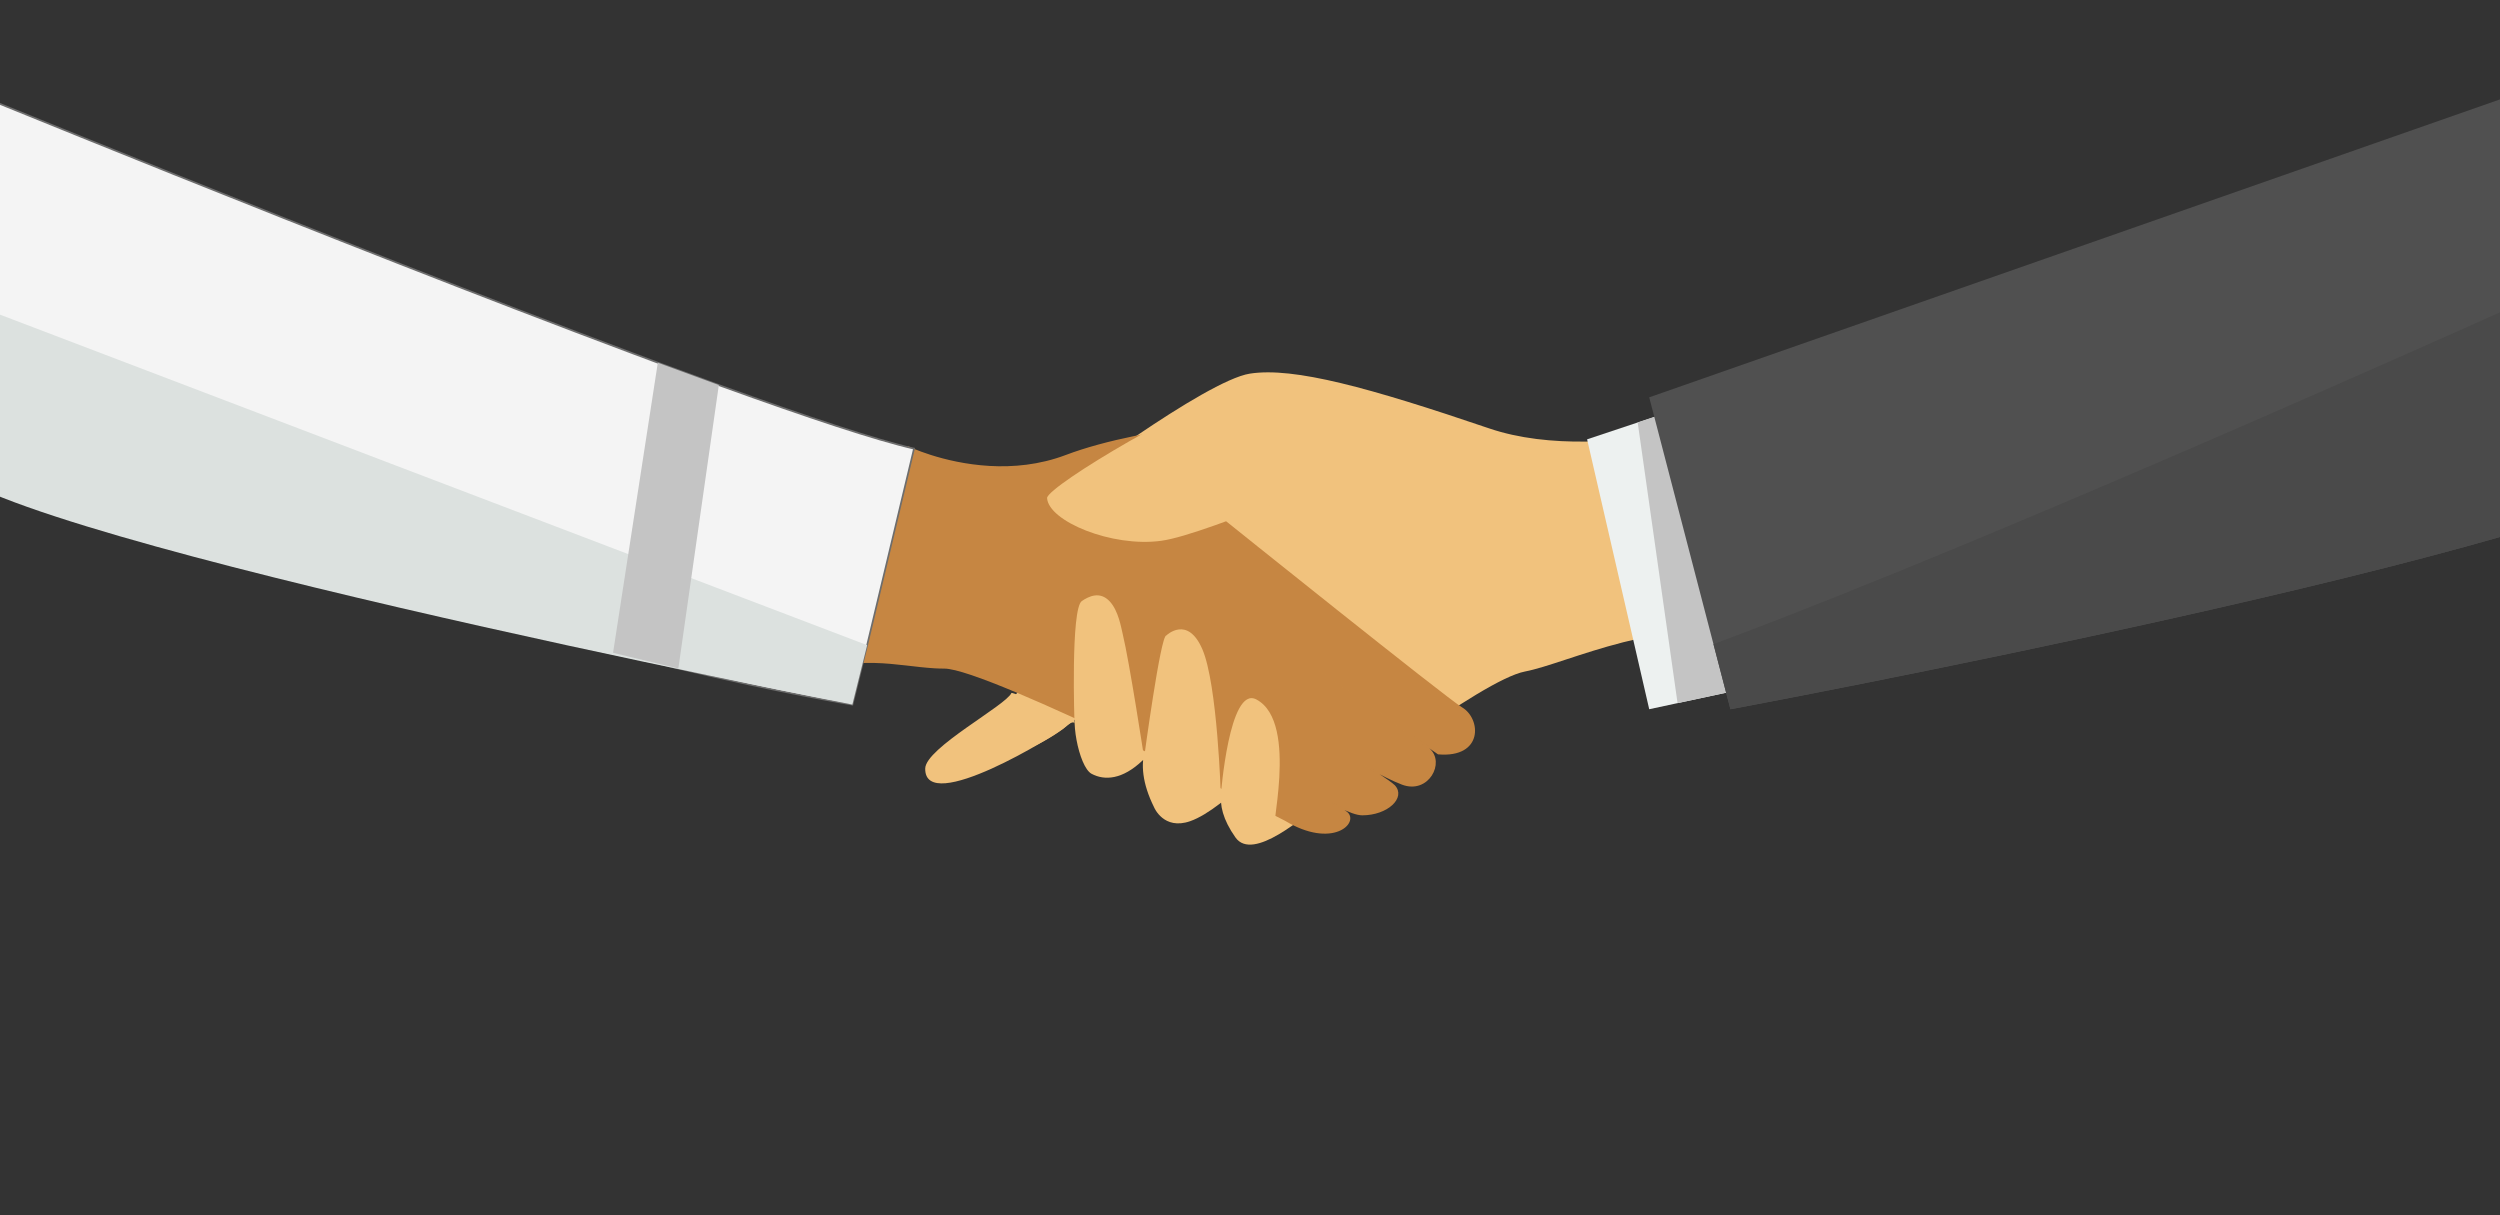 <svg xmlns="http://www.w3.org/2000/svg" viewBox="0 0 1440 700" width="1440" height="700" class="uagb-lottie-inner-wrap" preserveAspectRatio="xMidYMid" style="width: 100%; height: 100%; transform: translate3d(0px, 0px, 0px);"><rect x="0" y="0" width="1440" height="700" fill="#333333" stroke="none"/><defs><clipPath id="__lottie_element_347"><rect width="1440" height="700" x="0" y="0"></rect></clipPath></defs><g clip-path="url(#__lottie_element_347)"><g transform="matrix(1,0,0,1,549.5,16.618)" opacity="1" style="display: block;"><g opacity="1" transform="matrix(1,0,0,1,265.699,360.382)"><path fill="rgb(241,194,125)" fill-opacity="1" d=" M215.922,-144.79 C215.922,-144.79 111.36,-106.853 42.57,-130.242 C-26.219,-153.631 -69.925,-165.758 -95.301,-161.784 C-120.677,-157.809 -204.949,-94.882 -210.927,-89.065 C-216.13,-84.002 -215.816,-79.023 -187.077,-75.355 C-158.339,-71.686 -96.078,-111.898 -83.849,-99.669 C-83.849,-99.669 -245.275,20.79 -245.275,46.165 C-245.275,71.541 -206.58,46.268 -201.688,41.842 C-196.796,37.415 -136.786,-7.338 -136.786,-7.338 C-136.786,-7.338 -188.547,23.03 -194.027,28.661 C-199.507,34.292 -193.949,64.696 -186.457,68.702 C-178.965,72.707 -168.699,72.118 -157.014,60.978 C-144.862,49.393 -107.696,22.93 -107.696,22.93 C-107.696,22.93 -178.199,32.118 -150.422,88.045 C-150.422,88.045 -144.949,101.368 -129.632,95.993 C-108.793,88.68 -76.512,51.058 -76.512,51.058 C-76.512,51.058 -132.699,64.118 -103.587,105.359 C-93.414,119.771 -63.536,92.519 -54.67,86.404 C-45.804,80.29 37.833,14.675 63.209,9.783 C88.584,4.892 141.628,-22.93 203.539,-11.924 C265.449,-0.917 215.922,-144.79 215.922,-144.79z"></path></g><g opacity="1" transform="matrix(1,0,0,1,423.148,305.911)"><path fill="rgb(237,241,240)" fill-opacity="1" d=" M58.47,68.565 C58.47,68.565 -6.371,82.474 -6.371,82.474 C-6.371,82.474 -22.701,85.985 -22.701,85.985 C-22.701,85.985 -58.47,-69.476 -58.47,-69.476 C-58.47,-69.476 -29.341,-79.185 -29.341,-79.185 C-29.341,-79.185 -8.94,-85.985 -8.94,-85.985 C-8.94,-85.985 58.47,68.565 58.47,68.565z"></path></g><g opacity="1" transform="matrix(1,0,0,1,437.712,304.155)"><path fill="rgb(196,196,196)" fill-opacity="1" d=" M43.905,70.32 C43.905,70.32 -20.935,84.23 -20.935,84.23 C-20.935,84.23 -43.905,-77.43 -43.905,-77.43 C-43.905,-77.43 -23.505,-84.229 -23.505,-84.229 C-23.505,-84.229 43.905,70.32 43.905,70.32z"></path></g><g opacity="1" transform="matrix(1,0,0,1,703.122,196.075)"><path fill="rgb(80,80,80)" fill-opacity="1" d=" M302.676,-195.825 C302.676,-195.825 302.676,52.005 302.676,52.005 C239.396,103.555 -255.895,195.825 -255.895,195.825 C-255.895,195.825 -265.665,158.325 -265.665,158.325 C-265.665,158.325 -302.676,16.175 -302.676,16.175 C-302.676,16.175 302.676,-195.825 302.676,-195.825z"></path></g><g opacity="1" transform="matrix(1,0,0,1,721.627,251.585)"><path fill="rgb(74,74,74)" fill-opacity="1" d=" M284.171,-140.315 C284.171,-140.315 284.171,-3.505 284.171,-3.505 C220.891,48.045 -274.4,140.315 -274.4,140.315 C-274.4,140.315 -284.171,102.815 -284.171,102.815 C-110.19,38.035 185.761,-95.495 284.171,-140.315z"></path></g></g><g transform="matrix(1,0,0,1,-40,43.117)" opacity="1" style="display: block;"><g opacity="1" transform="matrix(1,0,0,1,728.71,345.018)"><path fill="rgb(198,134,66)" fill-opacity="1" d=" M139.77,45.891 C139.77,45.891 65.85,-5.547 65.85,-5.547 C67.38,-4.278 124.752,35.174 134.33,43.341 C143.29,50.981 133.79,68.981 119.01,63.351 C96.939,54.943 52.93,24.592 39.73,14.732 C53.49,25.113 110.04,59.981 114.32,64.492 C120.66,71.174 110.29,80.981 95.99,80.992 C83.542,81.001 44.6,52.211 19.29,35.221 C43,51.612 83.648,77.239 86.9,79.882 C93.79,85.482 78.79,100.482 51.72,84.193 C51.72,84.193 -119.29,-3.519 -144.74,-3.519 C-146.7,-3.519 -148.57,-3.578 -150.37,-3.688 C-172.02,-4.958 -195.29,-12.228 -226.41,1.102 C-226.41,1.102 -165.6,-130.518 -165.6,-130.518 C-165.6,-130.518 -160.77,-128.169 -152.68,-125.599 C-135.93,-120.289 -105.25,-114.009 -74.63,-125.599 C-29.23,-142.798 53.889,-149.792 71.2,-142.109 C88.128,-134.595 75.471,-132.995 68.5,-128.529 C60.29,-123.269 48.04,-115.018 41.59,-110.188 C28.004,-100.015 15.11,-89.188 15.11,-89.188 C15.11,-89.188 144.395,14.56 153.21,19.751 C163.79,25.981 165.29,47.981 139.77,45.891z"></path><path stroke-linecap="butt" stroke-linejoin="miter" fill-opacity="0" stroke-miterlimit="10" stroke="rgb(198,134,66)" stroke-opacity="1" stroke-width="1" d=" M139.77,45.891 C139.77,45.891 65.85,-5.547 65.85,-5.547 C67.38,-4.278 124.752,35.174 134.33,43.341 C143.29,50.981 133.79,68.981 119.01,63.351 C96.939,54.943 52.93,24.592 39.73,14.732 C53.49,25.113 110.04,59.981 114.32,64.492 C120.66,71.174 110.29,80.981 95.99,80.992 C83.542,81.001 44.6,52.211 19.29,35.221 C43,51.612 83.648,77.239 86.9,79.882 C93.79,85.482 78.79,100.482 51.72,84.193 C51.72,84.193 -119.29,-3.519 -144.74,-3.519 C-146.7,-3.519 -148.57,-3.578 -150.37,-3.688 C-172.02,-4.958 -195.29,-12.228 -226.41,1.102 C-226.41,1.102 -165.6,-130.518 -165.6,-130.518 C-165.6,-130.518 -160.77,-128.169 -152.68,-125.599 C-135.93,-120.289 -105.25,-114.009 -74.63,-125.599 C-29.23,-142.798 53.889,-149.792 71.2,-142.109 C88.128,-134.595 75.471,-132.995 68.5,-128.529 C60.29,-123.269 48.04,-115.018 41.59,-110.188 C28.004,-100.015 15.11,-89.188 15.11,-89.188 C15.11,-89.188 144.395,14.56 153.21,19.751 C163.79,25.981 165.29,47.981 139.77,45.891z"></path></g><g opacity="1" transform="matrix(1,0,0,1,540.415,287.81)"><path fill="rgb(198,134,66)" fill-opacity="1" d=" M35.615,-68.39 C35.615,-68.39 37.925,53.52 37.925,53.52 C16.275,52.25 -6.995,44.98 -38.115,58.31 C-38.115,58.31 22.695,-73.31 22.695,-73.31 C22.695,-73.31 27.525,-70.96 35.615,-68.39z"></path></g><g opacity="1" transform="matrix(1,0,0,1,284.49,189.61)"><path fill="rgb(244,244,244)" fill-opacity="1" d=" M281.99,25.68 C281.99,25.68 254.98,138.88 254.98,138.88 C254.98,138.88 246.47,173.11 246.47,173.11 C246.47,173.11 204.3,166.139 146.24,152.32 C137.04,150.13 127.38,147.82 117.37,145.4 C114.49,144.7 111.57,144 108.63,143.28 C93.09,139.52 76.78,135.52 60,131.34 C-89.17,94.23 -276.04,55.29 -279.33,31.18 C-281.58,14.69 -281.99,-24.76 -281.69,-65.67 C-281.25,-124.87 -279.33,-187.11 -279.33,-187.11 C-279.33,-187.11 -49.98,-92.83 120.04,-29.18 C124.88,-27.37 129.67,-25.58 134.41,-23.81 C146.52,-19.32 158.27,-15 169.55,-10.91 C170.17,-10.69 170.79,-10.46 171.4,-10.24 C220.37,7.47 260.3,20.77 281.99,25.68z"></path><path stroke-linecap="butt" stroke-linejoin="miter" fill-opacity="0" stroke-miterlimit="10" stroke="rgb(109,109,109)" stroke-opacity="1" stroke-width="1" d=" M281.99,25.68 C281.99,25.68 254.98,138.88 254.98,138.88 C254.98,138.88 246.47,173.11 246.47,173.11 C246.47,173.11 204.3,166.139 146.24,152.32 C137.04,150.13 127.38,147.82 117.37,145.4 C114.49,144.7 111.57,144 108.63,143.28 C93.09,139.52 76.78,135.52 60,131.34 C-89.17,94.23 -276.04,55.29 -279.33,31.18 C-281.58,14.69 -281.99,-24.76 -281.69,-65.67 C-281.25,-124.87 -279.33,-187.11 -279.33,-187.11 C-279.33,-187.11 -49.98,-92.83 120.04,-29.18 C124.88,-27.37 129.67,-25.58 134.41,-23.81 C146.52,-19.32 158.27,-15 169.55,-10.91 C170.17,-10.69 170.79,-10.46 171.4,-10.24 C220.37,7.47 260.3,20.77 281.99,25.68z"></path></g><g opacity="1" transform="matrix(1,0,0,1,270.985,250.33)"><path fill="rgb(220,225,223)" fill-opacity="1" d=" M268.485,78.16 C268.485,78.16 259.975,112.39 259.975,112.39 C259.975,112.39 -260.325,10.82 -265.825,-29.54 C-268.075,-46.03 -268.485,-85.48 -268.185,-126.39 C-268.185,-126.39 268.485,78.16 268.485,78.16z"></path></g><g opacity="1" transform="matrix(1,0,0,1,423.08,259.865)"><path fill="rgb(196,196,196)" fill-opacity="1" d=" M30.96,-81.165 C30.96,-81.165 7.65,82.065 7.65,82.065 C-1.55,79.875 -11.21,77.565 -21.22,75.146 C-24.1,74.445 -27.02,73.745 -29.96,73.025 C-29.96,73.025 -4.18,-94.065 -4.18,-94.065 C7.93,-89.575 19.68,-85.255 30.96,-81.165z"></path></g></g><g style="display: block;" transform="matrix(1,0,0,1,530.525,-0.383)" opacity="1"><g opacity="1" transform="matrix(1,0,0,1,265.699,360.382)"><path fill="rgb(241,194,125)" fill-opacity="1" d=" M-80.024,-136.017 C-105.4,-132.042 -192.539,-80.237 -193.106,-73.176 C-192.389,-59.814 -155.799,-44.597 -127.391,-48.499 C-98.689,-52.442 -8.364,-95.528 3.94,-88.585 C3.94,-88.585 -54.648,-139.991 -80.024,-136.017z"></path></g></g><g style="display: block;" transform="matrix(1,0,0,1,549.5,16.618)" opacity="1"><g opacity="1" transform="matrix(1,0,0,1,265.699,360.382)"><path fill="rgb(241,194,125)" fill-opacity="1" d=" M-282.275,65.665 C-282.699,93.118 -206.58,46.268 -201.688,41.842 C-196.796,37.415 -196.286,39.662 -196.286,39.662 C-196.286,39.662 -198.572,-26.491 -192.027,-30.839 C-188.199,-33.382 -181.725,-36.786 -175.957,-30.548 C-170.949,-25.132 -169.449,-15.632 -168.514,-11.772 C-164.561,4.546 -156.197,59.43 -156.197,59.43 C-156.197,59.43 -146.699,-11.132 -143.422,-10.955 C-143.422,-10.955 -131.199,-22.882 -122.632,-3.007 C-113.89,17.274 -112.012,81.058 -112.012,81.058 C-112.012,81.058 -107.222,17.693 -91.587,25.859 C-66.199,39.118 -85.381,107.83 -80.171,98.404 C-77.116,92.877 -231.616,19.877 -232.624,22.178 C-235.766,29.35 -282.093,53.857 -282.275,65.665z"></path></g><g opacity="1" transform="matrix(1,0,0,1,0,0)"><path fill="rgb(241,194,125)" fill-opacity="1" d=" M-241.5,468.211"></path><path stroke-linecap="butt" stroke-linejoin="miter" fill-opacity="0" stroke-miterlimit="4" stroke="rgb(255,255,255)" stroke-opacity="1" stroke-width="2" d=" M-241.5,468.211"></path></g></g></g></svg>